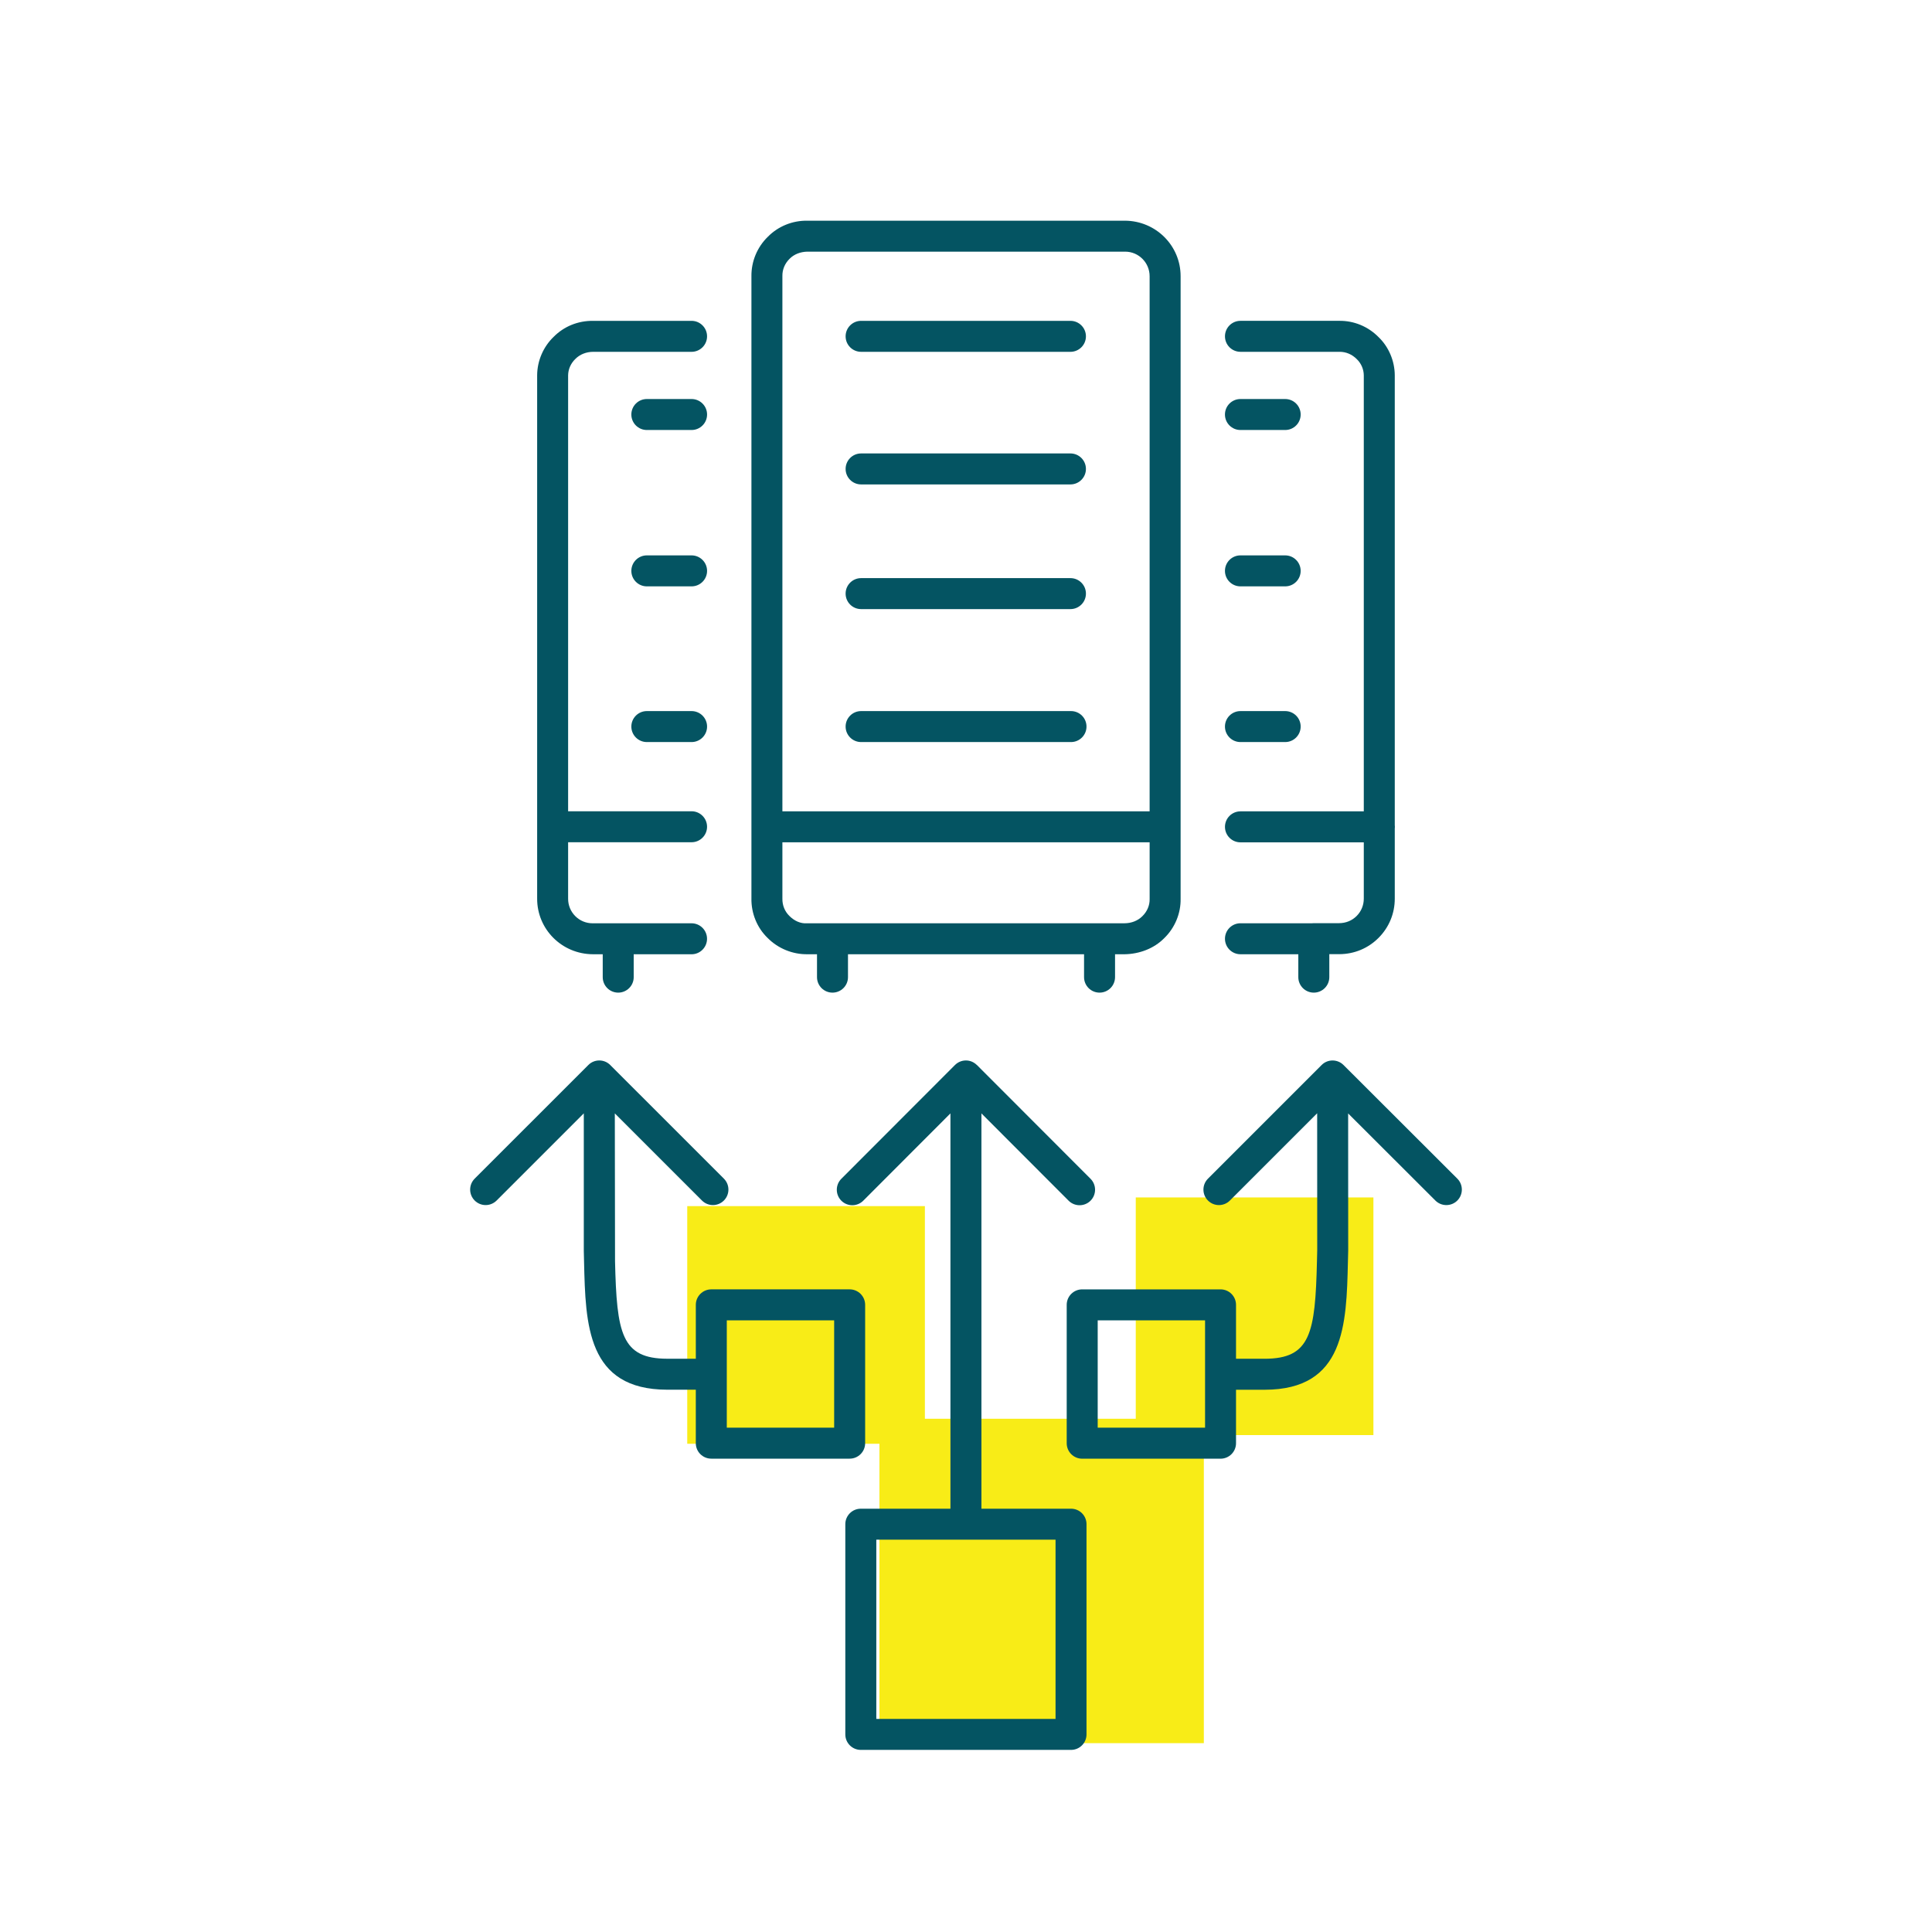 <svg xmlns:xlink="http://www.w3.org/1999/xlink" viewBox="0 0 144 144" fill="none" xmlns="http://www.w3.org/2000/svg" width="144"  height="144" ><g id="load-balancer" fill="none"><g id="icon" fill="none"><path d="M102.366 89.25H84.653V105.746H68.936V89.897H51.223V107.61H65.548V129.925H89.727V106.963H102.366V89.25Z" fill="#F8EC17" class="surface"></path><path d="M97.923 73.985C97.285 73.985 96.769 73.469 96.769 72.83V71.124H92.456C91.818 71.124 91.302 70.606 91.302 69.969C91.302 69.332 91.818 68.815 92.456 68.815H97.793C97.835 68.81 97.879 68.808 97.923 68.808H99.802C100.318 68.806 100.776 68.615 101.119 68.27C101.463 67.924 101.65 67.466 101.649 66.979V62.783H92.456C91.818 62.783 91.302 62.266 91.302 61.629C91.302 60.991 91.818 60.474 92.456 60.474H101.649V27.978C101.647 27.528 101.457 27.086 101.129 26.77C100.777 26.413 100.325 26.222 99.857 26.222C99.846 26.222 99.834 26.222 99.825 26.222H92.456C91.818 26.222 91.302 25.705 91.302 25.068C91.302 24.43 91.818 23.913 92.456 23.913H99.802C100.907 23.893 101.973 24.334 102.753 25.129C103.504 25.85 103.953 26.896 103.958 27.972V61.491C103.964 61.536 103.966 61.581 103.966 61.627C103.966 61.674 103.964 61.719 103.958 61.764V66.974C103.961 68.075 103.535 69.114 102.757 69.896C101.979 70.68 100.942 71.113 99.839 71.117H99.079V72.83C99.078 73.469 98.561 73.985 97.923 73.985ZM81.954 73.985C81.315 73.985 80.799 73.469 80.799 72.83V71.124H63.204V72.83C63.204 73.469 62.686 73.985 62.049 73.985C61.412 73.985 60.895 73.469 60.895 72.83V71.124H60.171C59.087 71.138 57.995 70.702 57.215 69.91C56.433 69.159 55.985 68.075 56.007 66.958V20.601C55.99 19.491 56.438 18.413 57.236 17.642C57.997 16.87 59.061 16.429 60.191 16.449H83.833C86.155 16.456 88.003 18.316 87.996 20.595V66.982C88.018 68.075 87.57 69.159 86.768 69.932C86.006 70.702 84.922 71.108 83.812 71.125H83.109V72.831C83.108 73.469 82.591 73.985 81.954 73.985ZM58.315 62.782V66.981C58.306 67.479 58.496 67.939 58.837 68.269C59.196 68.632 59.673 68.856 60.148 68.815H83.832C84.319 68.811 84.804 68.632 85.145 68.288C85.505 67.938 85.698 67.478 85.687 67.004V62.782H58.315ZM58.315 60.473H85.686V20.59C85.688 19.581 84.873 18.76 83.868 18.757H60.169C59.673 18.768 59.196 18.94 58.858 19.282C58.498 19.632 58.306 20.094 58.315 20.568V20.59V60.473ZM46.078 73.985C45.441 73.985 44.924 73.469 44.924 72.83V71.124H44.2C41.878 71.117 40.029 69.257 40.036 66.978V61.627C40.036 61.626 40.036 61.625 40.036 61.624C40.036 61.623 40.036 61.622 40.036 61.621V27.978C40.042 26.895 40.491 25.85 41.267 25.105C42.025 24.337 43.071 23.898 44.219 23.914H51.545C52.182 23.914 52.7 24.431 52.7 25.069C52.7 25.706 52.182 26.223 51.545 26.223H44.199C43.706 26.226 43.226 26.407 42.888 26.75C42.537 27.087 42.347 27.529 42.344 27.985V60.467H51.545C52.182 60.467 52.7 60.984 52.7 61.622C52.7 62.259 52.182 62.776 51.545 62.776H42.344V66.984C42.343 67.474 42.531 67.933 42.874 68.279C43.217 68.624 43.674 68.816 44.162 68.817H51.544C52.181 68.817 52.698 69.334 52.698 69.972C52.698 70.609 52.181 71.126 51.544 71.126H47.233V72.832C47.233 73.469 46.715 73.985 46.078 73.985ZM95.79 55.309H92.455C91.817 55.309 91.301 54.791 91.301 54.154C91.301 53.517 91.817 53 92.455 53H95.79C96.428 53 96.944 53.517 96.944 54.154C96.944 54.791 96.428 55.309 95.79 55.309ZM79.827 55.309H64.181C63.544 55.309 63.027 54.791 63.027 54.154C63.027 53.517 63.544 53 64.181 53H79.827C80.465 53 80.981 53.517 80.981 54.154C80.981 54.791 80.464 55.309 79.827 55.309ZM51.546 55.309H48.212C47.574 55.309 47.057 54.791 47.057 54.154C47.057 53.517 47.574 53 48.212 53H51.546C52.183 53 52.701 53.517 52.701 54.154C52.701 54.791 52.183 55.309 51.546 55.309ZM79.784 45.399H64.181C63.544 45.399 63.027 44.882 63.027 44.245C63.027 43.607 63.544 43.09 64.181 43.09H79.784C80.422 43.09 80.939 43.607 80.939 44.245C80.939 44.882 80.421 45.399 79.784 45.399ZM95.79 43.704H92.455C91.817 43.704 91.301 43.187 91.301 42.55C91.301 41.913 91.817 41.395 92.455 41.395H95.79C96.428 41.395 96.944 41.913 96.944 42.55C96.944 43.187 96.428 43.704 95.79 43.704ZM51.546 43.704H48.212C47.574 43.704 47.057 43.187 47.057 42.55C47.057 41.913 47.574 41.395 48.212 41.395H51.546C52.183 41.395 52.701 41.913 52.701 42.55C52.701 43.187 52.183 43.704 51.546 43.704ZM79.784 36.106H64.181C63.544 36.106 63.027 35.589 63.027 34.952C63.027 34.314 63.544 33.797 64.181 33.797H79.784C80.422 33.797 80.939 34.314 80.939 34.952C80.939 35.589 80.421 36.106 79.784 36.106ZM95.79 32.05H92.455C91.817 32.05 91.301 31.533 91.301 30.896C91.301 30.258 91.817 29.741 92.455 29.741H95.79C96.428 29.741 96.944 30.258 96.944 30.896C96.944 31.533 96.428 32.05 95.79 32.05ZM51.546 32.05H48.212C47.574 32.05 47.057 31.533 47.057 30.896C47.057 30.258 47.574 29.741 48.212 29.741H51.546C52.183 29.741 52.701 30.258 52.701 30.896C52.701 31.533 52.183 32.05 51.546 32.05ZM79.784 26.223H64.181C63.544 26.223 63.027 25.706 63.027 25.069C63.027 24.431 63.544 23.914 64.181 23.914H79.784C80.422 23.914 80.939 24.431 80.939 25.069C80.939 25.706 80.421 26.223 79.784 26.223Z" fill="#045462" class="stroke"></path><path d="M108.619 87.848L100.137 79.379C99.686 78.93 98.956 78.928 98.505 79.38L90.035 87.85C89.584 88.301 89.584 89.031 90.035 89.482C90.487 89.933 91.216 89.933 91.668 89.482L98.174 82.976L98.178 93.182L98.159 93.991C98.031 99.383 97.682 101.271 94.258 101.274H92.126V97.257C92.126 96.618 91.61 96.102 90.971 96.102H80.66C80.022 96.102 79.506 96.618 79.506 97.257V107.568C79.506 108.207 80.022 108.723 80.66 108.723H90.971C91.61 108.723 92.126 108.207 92.126 107.568V103.584H94.26C100.244 103.58 100.357 98.734 100.466 94.046L100.487 93.214L100.483 82.989L106.986 89.483C107.211 89.707 107.507 89.82 107.802 89.82C108.098 89.82 108.395 89.707 108.62 89.482C109.07 89.029 109.07 88.299 108.619 87.848ZM89.818 106.412H81.816V98.41H89.818V106.412Z" fill="#045462" class="stroke"></path><path d="M79.829 112.45H73.15V82.986L79.648 89.493C79.873 89.718 80.17 89.831 80.465 89.831C80.761 89.831 81.056 89.718 81.281 89.494C81.733 89.042 81.733 88.313 81.283 87.86L72.813 79.379C72.808 79.374 72.802 79.373 72.798 79.37C72.59 79.168 72.308 79.04 71.995 79.04C71.677 79.04 71.389 79.17 71.18 79.378C71.18 79.378 71.179 79.379 71.178 79.379L62.708 87.86C62.258 88.313 62.258 89.042 62.709 89.494C63.161 89.943 63.89 89.943 64.342 89.493L70.84 82.986V112.45H64.159C63.522 112.45 63.005 112.966 63.005 113.604V129.273C63.005 129.911 63.522 130.427 64.159 130.427H79.828C80.466 130.427 80.982 129.911 80.982 129.273V113.604C80.984 112.966 80.466 112.45 79.829 112.45ZM78.674 128.118H65.315V114.759H78.674V128.118Z" fill="#045462" class="stroke"></path><path d="M64.483 107.567V97.256C64.483 96.617 63.965 96.101 63.328 96.101H53.017C52.38 96.101 51.862 96.617 51.862 97.256V101.272H49.732C46.317 101.267 45.967 99.383 45.841 94.006L45.825 82.985L52.321 89.481C52.772 89.932 53.502 89.932 53.953 89.481C54.405 89.029 54.405 88.3 53.953 87.848L45.483 79.379C45.032 78.927 44.302 78.927 43.851 79.379L35.381 87.848C34.93 88.3 34.93 89.029 35.381 89.481C35.606 89.706 35.902 89.819 36.197 89.819C36.493 89.819 36.788 89.706 37.014 89.481L43.513 82.982V93.242L43.532 94.06C43.642 98.736 43.754 103.571 49.729 103.581H51.861V107.566C51.861 108.204 52.378 108.72 53.016 108.72H63.327C63.965 108.721 64.483 108.204 64.483 107.567ZM62.173 106.412H54.171V98.41H62.173V106.412Z" fill="#045462" class="stroke"></path></g></g></svg>